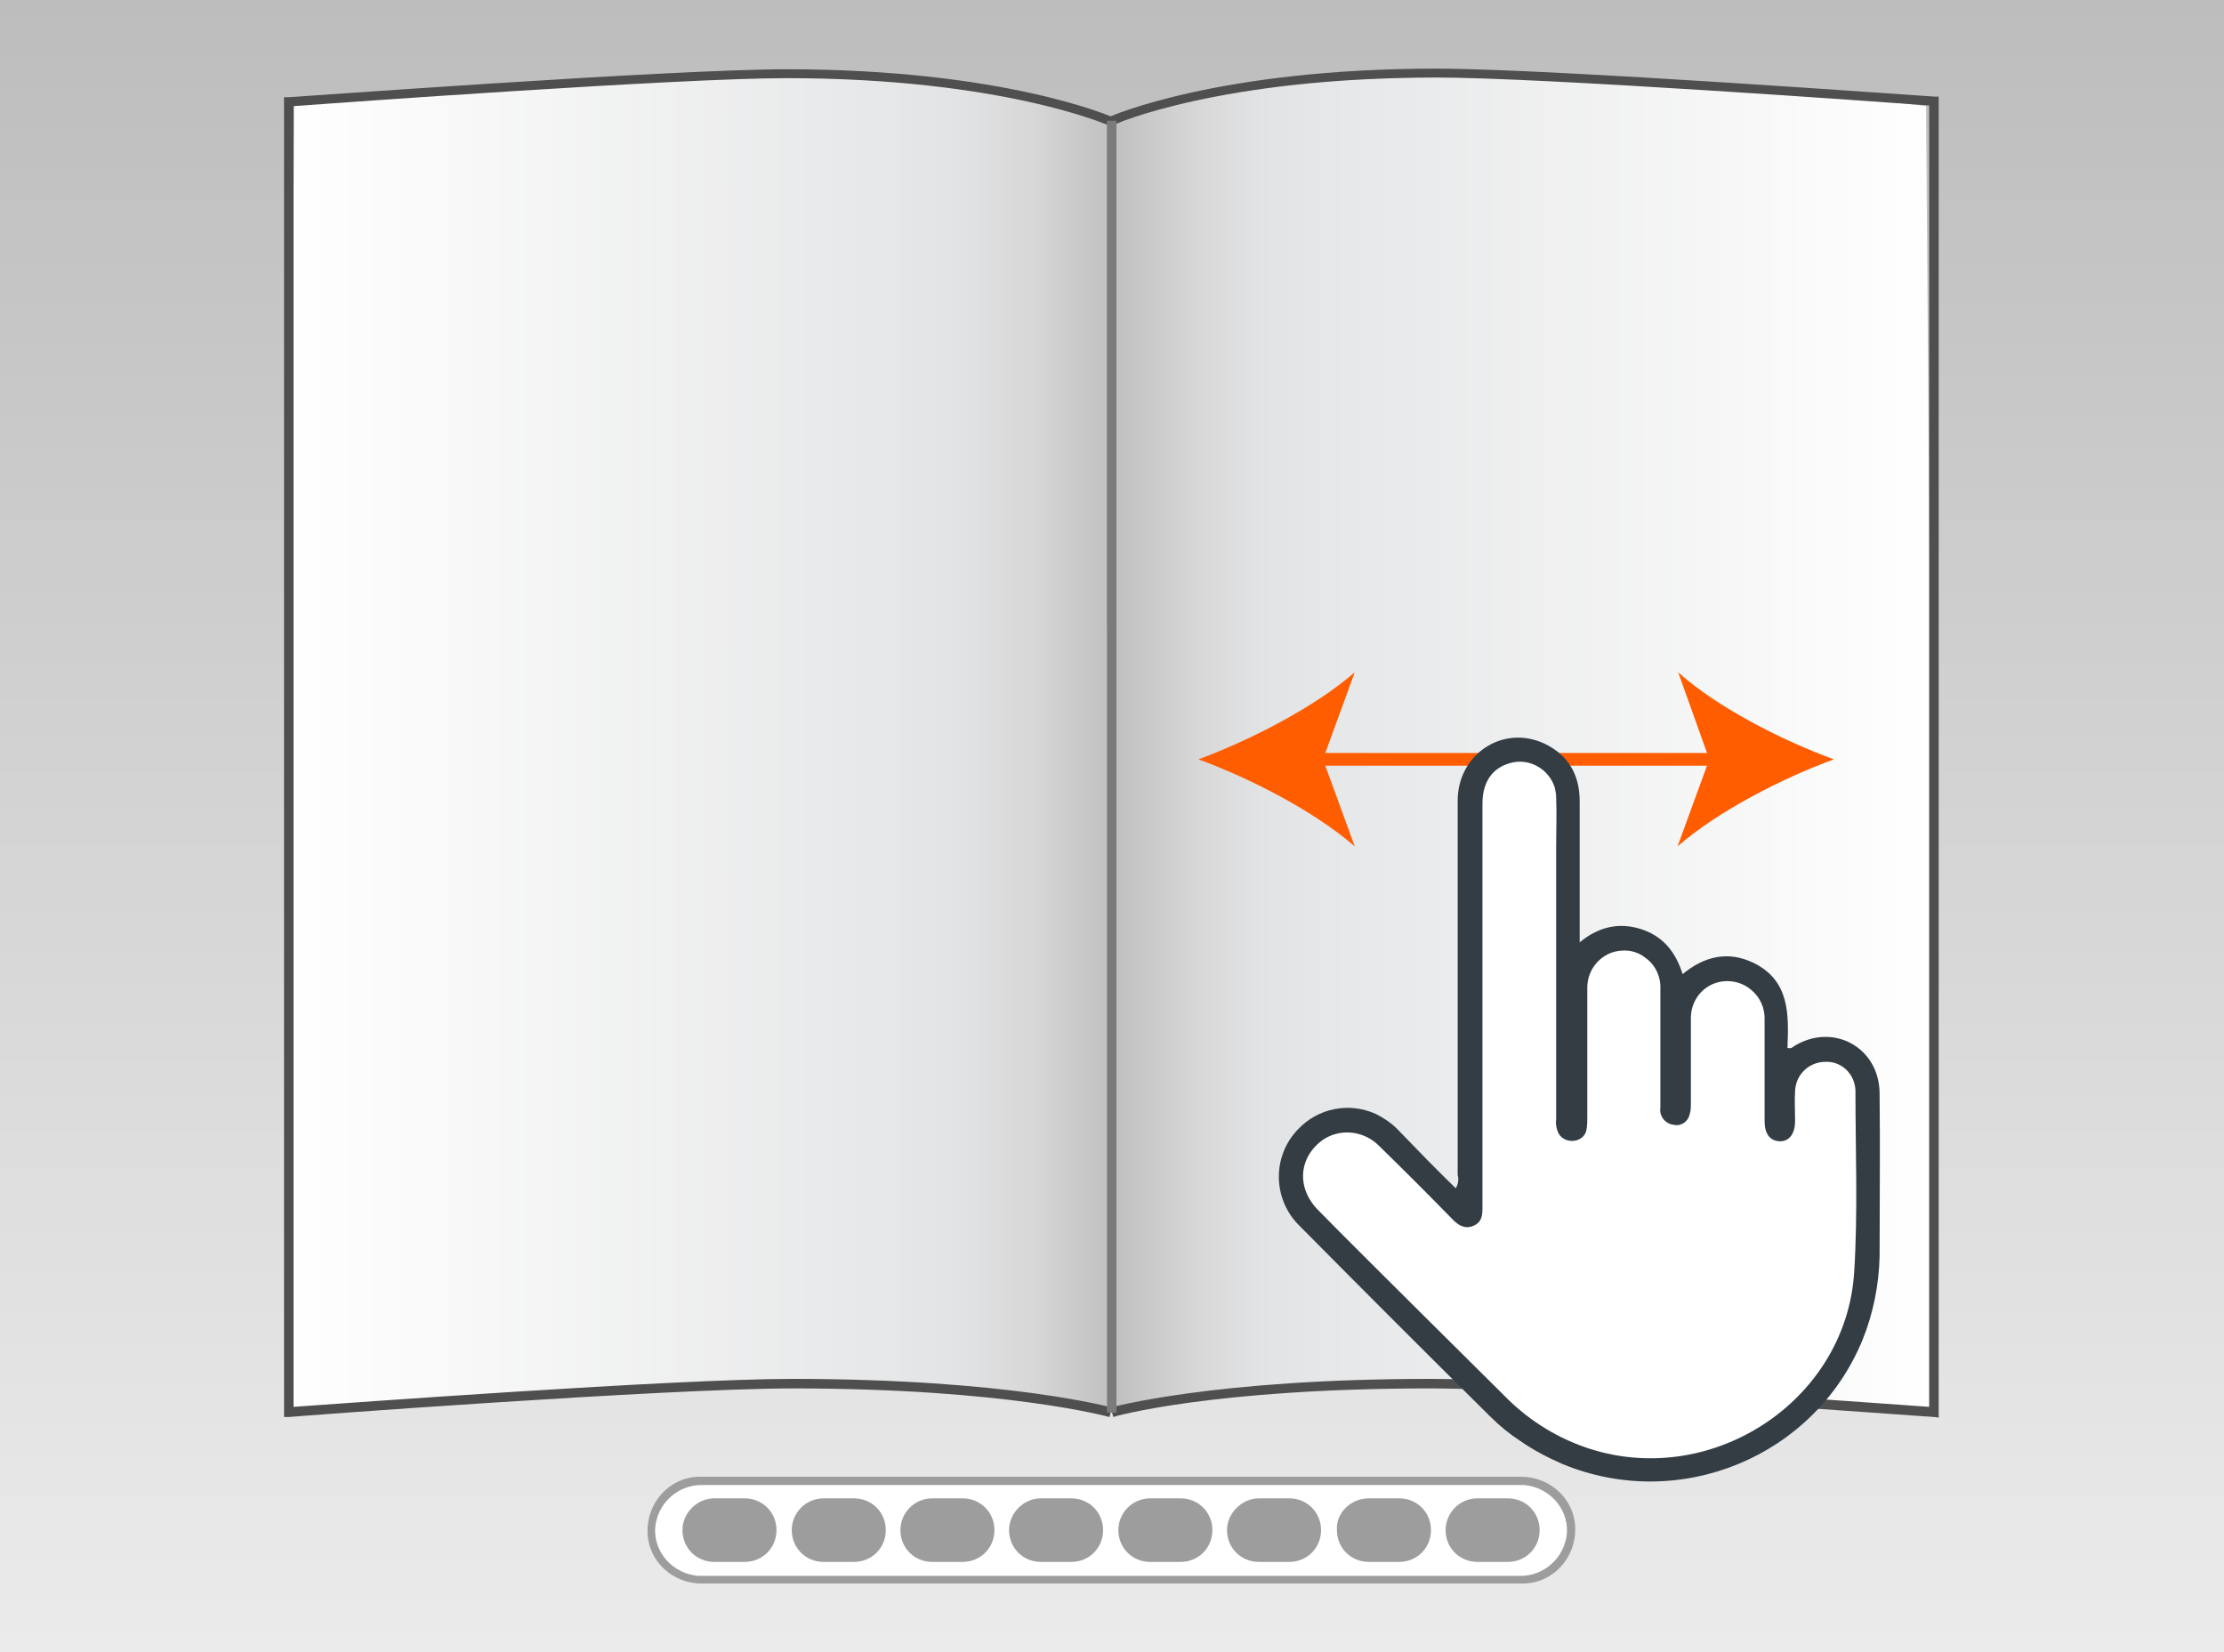 <?xml version="1.0" encoding="utf-8"?>
<!-- Generator: Adobe Illustrator 22.1.0, SVG Export Plug-In . SVG Version: 6.00 Build 0)  -->
<svg version="1.1" id="Layer_1" xmlns="http://www.w3.org/2000/svg" xmlns:xlink="http://www.w3.org/1999/xlink" x="0px" y="0px"
	 viewBox="0 0 350 260" style="enable-background:new 0 0 350 260;" xml:space="preserve">
<rect x="0" y="0" width="350" height="260" fill="#333333" stroke="none"/>
<style type="text/css">
	.st0{fill:url(#SVGID_1_);}
	.st1{fill:url(#SVGID_2_);}
	.st2{fill:url(#SVGID_3_);}
	.st3{fill:#4F4F4F;}
	.st4{fill:#7B7B7B;}
	.st5{fill:#FFFFFF;}
	.st6{fill:#9E9D9E;}
	.st7{fill:#FF5D00;}
	.st8{fill:#343D44;}
</style>
<title>swipe</title>
<linearGradient id="SVGID_1_" gradientUnits="userSpaceOnUse" x1="175" y1="998" x2="175" y2="738" gradientTransform="matrix(1 0 0 1 0 -738)">
	<stop  offset="0" style="stop-color:#EBEBEB"/>
	<stop  offset="1" style="stop-color:#BDBDBD"/>
</linearGradient>
<rect class="st0" width="350" height="260"/>
<g>
	
		<linearGradient id="SVGID_2_" gradientUnits="userSpaceOnUse" x1="44.717" y1="855.566" x2="174.206" y2="855.566" gradientTransform="matrix(1 0 0 1 0 -738)">
		<stop  offset="0" style="stop-color:#FFFFFF"/>
		<stop  offset="0.74" style="stop-color:#E6E7E8"/>
		<stop  offset="0.82" style="stop-color:#E2E3E4"/>
		<stop  offset="0.91" style="stop-color:#D7D7D8"/>
		<stop  offset="0.99" style="stop-color:#C4C4C4"/>
		<stop  offset="1" style="stop-color:#C2C2C2"/>
	</linearGradient>
	<path class="st1" d="M174.2,222.2c-39.2-9.3-129.5,0.9-129.5,0.9l1.6-206.4c0,0,93-11.7,127.9,2.3"/>
	
		<linearGradient id="SVGID_3_" gradientUnits="userSpaceOnUse" x1="-1303.873" y1="855.566" x2="-1174.383" y2="855.566" gradientTransform="matrix(-1 0 0 1 -999.2 -738)">
		<stop  offset="0" style="stop-color:#FFFFFF"/>
		<stop  offset="0.74" style="stop-color:#E6E7E8"/>
		<stop  offset="0.82" style="stop-color:#E2E3E4"/>
		<stop  offset="0.9" style="stop-color:#D7D7D8"/>
		<stop  offset="0.98" style="stop-color:#C4C4C4"/>
		<stop  offset="1" style="stop-color:#BFBFBF"/>
	</linearGradient>
	<path class="st2" d="M175.2,222.2c39.2-9.3,129.5,0.9,129.5,0.9l-1.6-206.4c0,0-93-11.7-127.9,2.3"/>
	<path class="st3" d="M44.7,223.1V15.3h0.7c0.6,0,60.3-4.4,78.4-4.4c34.2,0,51.3,7.5,51.4,7.6l-0.6,1.3c-0.1-0.1-17-7.5-50.8-7.5
		c-16.9,0-70.7,3.9-77.6,4.4v204.7c7.2-0.5,59.9-4.4,78.5-4.4c34.1,0,50.1,4.5,50.3,4.5l-0.4,1.5c-0.1,0-16-4.5-49.8-4.5
		c-19.9,0-78.7,4.4-79.3,4.5H44.7z"/>
	<path class="st3" d="M305.2,223.1l-0.9-0.1c-0.6,0-59.4-4.5-79.3-4.5c-34,0-49.7,4.4-49.8,4.5l-0.4-1.5c0.1,0,16.1-4.5,50.3-4.5
		c18.7,0,71.3,3.9,78.5,4.4V16.6c-6.8-0.5-60.7-4.4-77.6-4.4c-33.8,0-50.6,7.3-50.8,7.5l-0.6-1.3c0.1-0.1,17.2-7.6,51.4-7.6
		c18.1,0,77.8,4.4,78.4,4.4h0.7v207.9H305.2z"/>
	<rect x="174.2" y="19" class="st4" width="1.5" height="203.3"/>
	<path class="st5" d="M110.6,233.1h128.6c4.3,0,7.7,3.4,7.7,7.7l0,0c0,4.3-3.4,7.7-7.7,7.7H110.6c-4.3,0-7.7-3.4-7.7-7.7l0,0
		C102.9,236.6,106.3,233.1,110.6,233.1z"/>
	<path class="st6" d="M239.2,249.2H110.6c-4.6,0.1-8.6-3.4-8.7-8.1c-0.1-4.6,3.4-8.6,8.1-8.7c0.2,0,0.4,0,0.6,0h128.6
		c4.6-0.1,8.6,3.4,8.7,8.1c0.1,4.6-3.4,8.6-8.1,8.7C239.7,249.2,239.4,249.2,239.2,249.2z M110.6,233.7c-3.9-0.1-7.2,2.9-7.5,6.8
		c-0.2,3.9,2.9,7.2,6.8,7.5c0.2,0,0.4,0,0.6,0h128.6c3.9,0.1,7.2-2.9,7.5-6.8c0.2-3.9-2.9-7.2-6.8-7.5c-0.2,0-0.4,0-0.6,0H110.6z"/>
	<path class="st6" d="M112.4,235.8h4.8c2.8,0,5,2.2,5,5l0,0c0,2.8-2.2,5-5,5h-4.8c-2.8,0-5-2.2-5-5l0,0
		C107.4,238.1,109.7,235.8,112.4,235.8z"/>
	<path class="st6" d="M129.6,235.8h4.8c2.8,0,5,2.2,5,5l0,0c0,2.8-2.2,5-5,5h-4.8c-2.8,0-5-2.2-5-5l0,0
		C124.6,238.1,126.8,235.8,129.6,235.8z"/>
	<path class="st6" d="M146.7,235.8h4.8c2.8,0,5,2.2,5,5l0,0c0,2.8-2.2,5-5,5h-4.8c-2.8,0-5-2.2-5-5l0,0
		C141.7,238.1,143.9,235.8,146.7,235.8z"/>
	<path class="st6" d="M163.8,235.8h4.8c2.8,0,5,2.2,5,5l0,0c0,2.8-2.2,5-5,5h-4.8c-2.8,0-5-2.2-5-5l0,0
		C158.8,238.1,161.1,235.8,163.8,235.8z"/>
	<path class="st6" d="M181,235.8h4.8c2.8,0,5,2.2,5,5l0,0c0,2.8-2.2,5-5,5H181c-2.8,0-5-2.2-5-5l0,0
		C176,238.1,178.2,235.8,181,235.8z"/>
	<path class="st6" d="M198.1,235.8h4.8c2.8,0,5,2.2,5,5l0,0c0,2.8-2.2,5-5,5h-4.8c-2.8,0-5-2.2-5-5l0,0
		C193.1,238.1,195.5,235.8,198.1,235.8z"/>
	<path class="st6" d="M215.4,235.8h4.8c2.8,0,5,2.2,5,5l0,0c0,2.8-2.2,5-5,5h-4.8c-2.8,0-5-2.2-5-5l0,0
		C210.2,238.1,212.6,235.8,215.4,235.8z"/>
	<path class="st6" d="M232.5,235.8h4.8c2.8,0,5,2.2,5,5l0,0c0,2.8-2.2,5-5,5h-4.8c-2.8,0-5-2.2-5-5l0,0
		C227.5,238.1,229.7,235.8,232.5,235.8z"/>
</g>
<g>
	<rect x="242.8" y="118.5" class="st7" width="28.3" height="2"/>
	<path class="st7" d="M288.6,119.5c-8.2,3-18.3,8.2-24.6,13.7l5-13.7l-4.9-13.7C270.2,111.3,280.4,116.5,288.6,119.5z"/>
	<g>
		<rect x="205.9" y="118.5" class="st7" width="28.3" height="2"/>
		<path class="st7" d="M188.6,119.5c8.2,3,18.3,8.2,24.6,13.7l-5-13.7l5-13.7C206.9,111.3,196.7,116.5,188.6,119.5z"/>
		<path class="st8" d="M229.1,187c0.4-0.7,0.5-1.4,0.3-2.1c0-19.6,0-39.2,0-58.9c0-7.3,7.1-12,13.6-9c3.8,1.8,5.6,4.9,5.6,9.1
			c0,7,0,14,0,21.1c0,0.3,0,0.6,0,1.1c2.9-2.4,6.1-3.2,9.6-2.1s5.5,3.6,6.6,7.1c3.4-2.8,7.1-3.7,11.1-1.8c5.8,2.8,5.6,8.2,5.4,13.4
			c0.6,0.2,0.8-0.1,1.1-0.3c6.1-3.7,13.3,0.2,13.4,7.4c0.1,8.6,0,17.1,0,25.7c-0.1,4.5-1,9-2.7,13.2c-7.6,18.4-28.8,27.1-47.2,19.5
			c-2.3-1-4.6-2.2-6.6-3.6c-1.7-1.1-3.3-2.4-4.8-3.9c-10-9.9-20-19.9-29.9-29.9c-4.3-4.1-4.5-11-0.3-15.3c3.1-3.3,8-4.3,12.2-2.4
			c1.4,0.7,2.7,1.6,3.7,2.7C223.1,181,226,184,229.1,187z"/>
		<path class="st5" d="M223.3,206.3c-5.3-5.3-10.6-10.5-15.8-15.8c-3.6-3.6-3.1-8.5,0.8-11.2c2.8-1.8,6.5-1.3,8.8,1.1
			c3.9,3.8,7.7,7.6,11.5,11.5c0.9,0.9,1.9,1.6,3.3,1s1.4-1.8,1.4-3c0-21.1,0-42.2,0-63.4c0-3.4,1.5-5.6,4.3-6.4
			c3-0.9,6.2,0.9,7.1,3.9c0.1,0.5,0.2,1,0.2,1.5c0.1,2.5,0,5.1,0,7.6c0,14.3,0,28.6,0,42.9c-0.1,0.8,0,1.6,0.4,2.4
			c0.5,0.9,1.6,1.3,2.6,1.1s1.7-0.9,1.8-1.9c0.1-0.6,0.1-1.2,0.1-1.9c0-6.7,0-13.4,0-20.1c-0.1-3.2,2.4-5.9,5.5-6
			c1.3-0.1,2.6,0.3,3.6,1.1c1.6,1.1,2.5,3,2.4,5c0,6.2,0,12.4,0,18.6c-0.2,1.3,0.7,2.5,2,2.7c1.2,0.3,2.3-0.4,2.6-1.6
			c0.2-0.6,0.2-1.2,0.2-1.8c0-4.5,0-8.9,0-13.4c0-3.2,2.5-5.8,5.7-5.8c1.3,0,2.6,0.4,3.7,1.3c1.5,1.2,2.3,3,2.2,4.9
			c0,5.3,0,10.6,0,15.8c0,2,0.8,3.1,2.3,3.2s2.5-1.1,2.5-3.2c0-1.6-0.1-3.1,0-4.7c0.1-2.6,2.2-4.6,4.8-4.6l0,0
			c2.5-0.1,4.6,1.9,4.7,4.5v0.1c0,9.5,0.4,19-0.2,28.5c-1.3,20.6-23,34.4-42.5,27.5c-4.8-1.7-9.1-4.5-12.6-8.1L223.3,206.3z"/>
	</g>
</g>
</svg>
